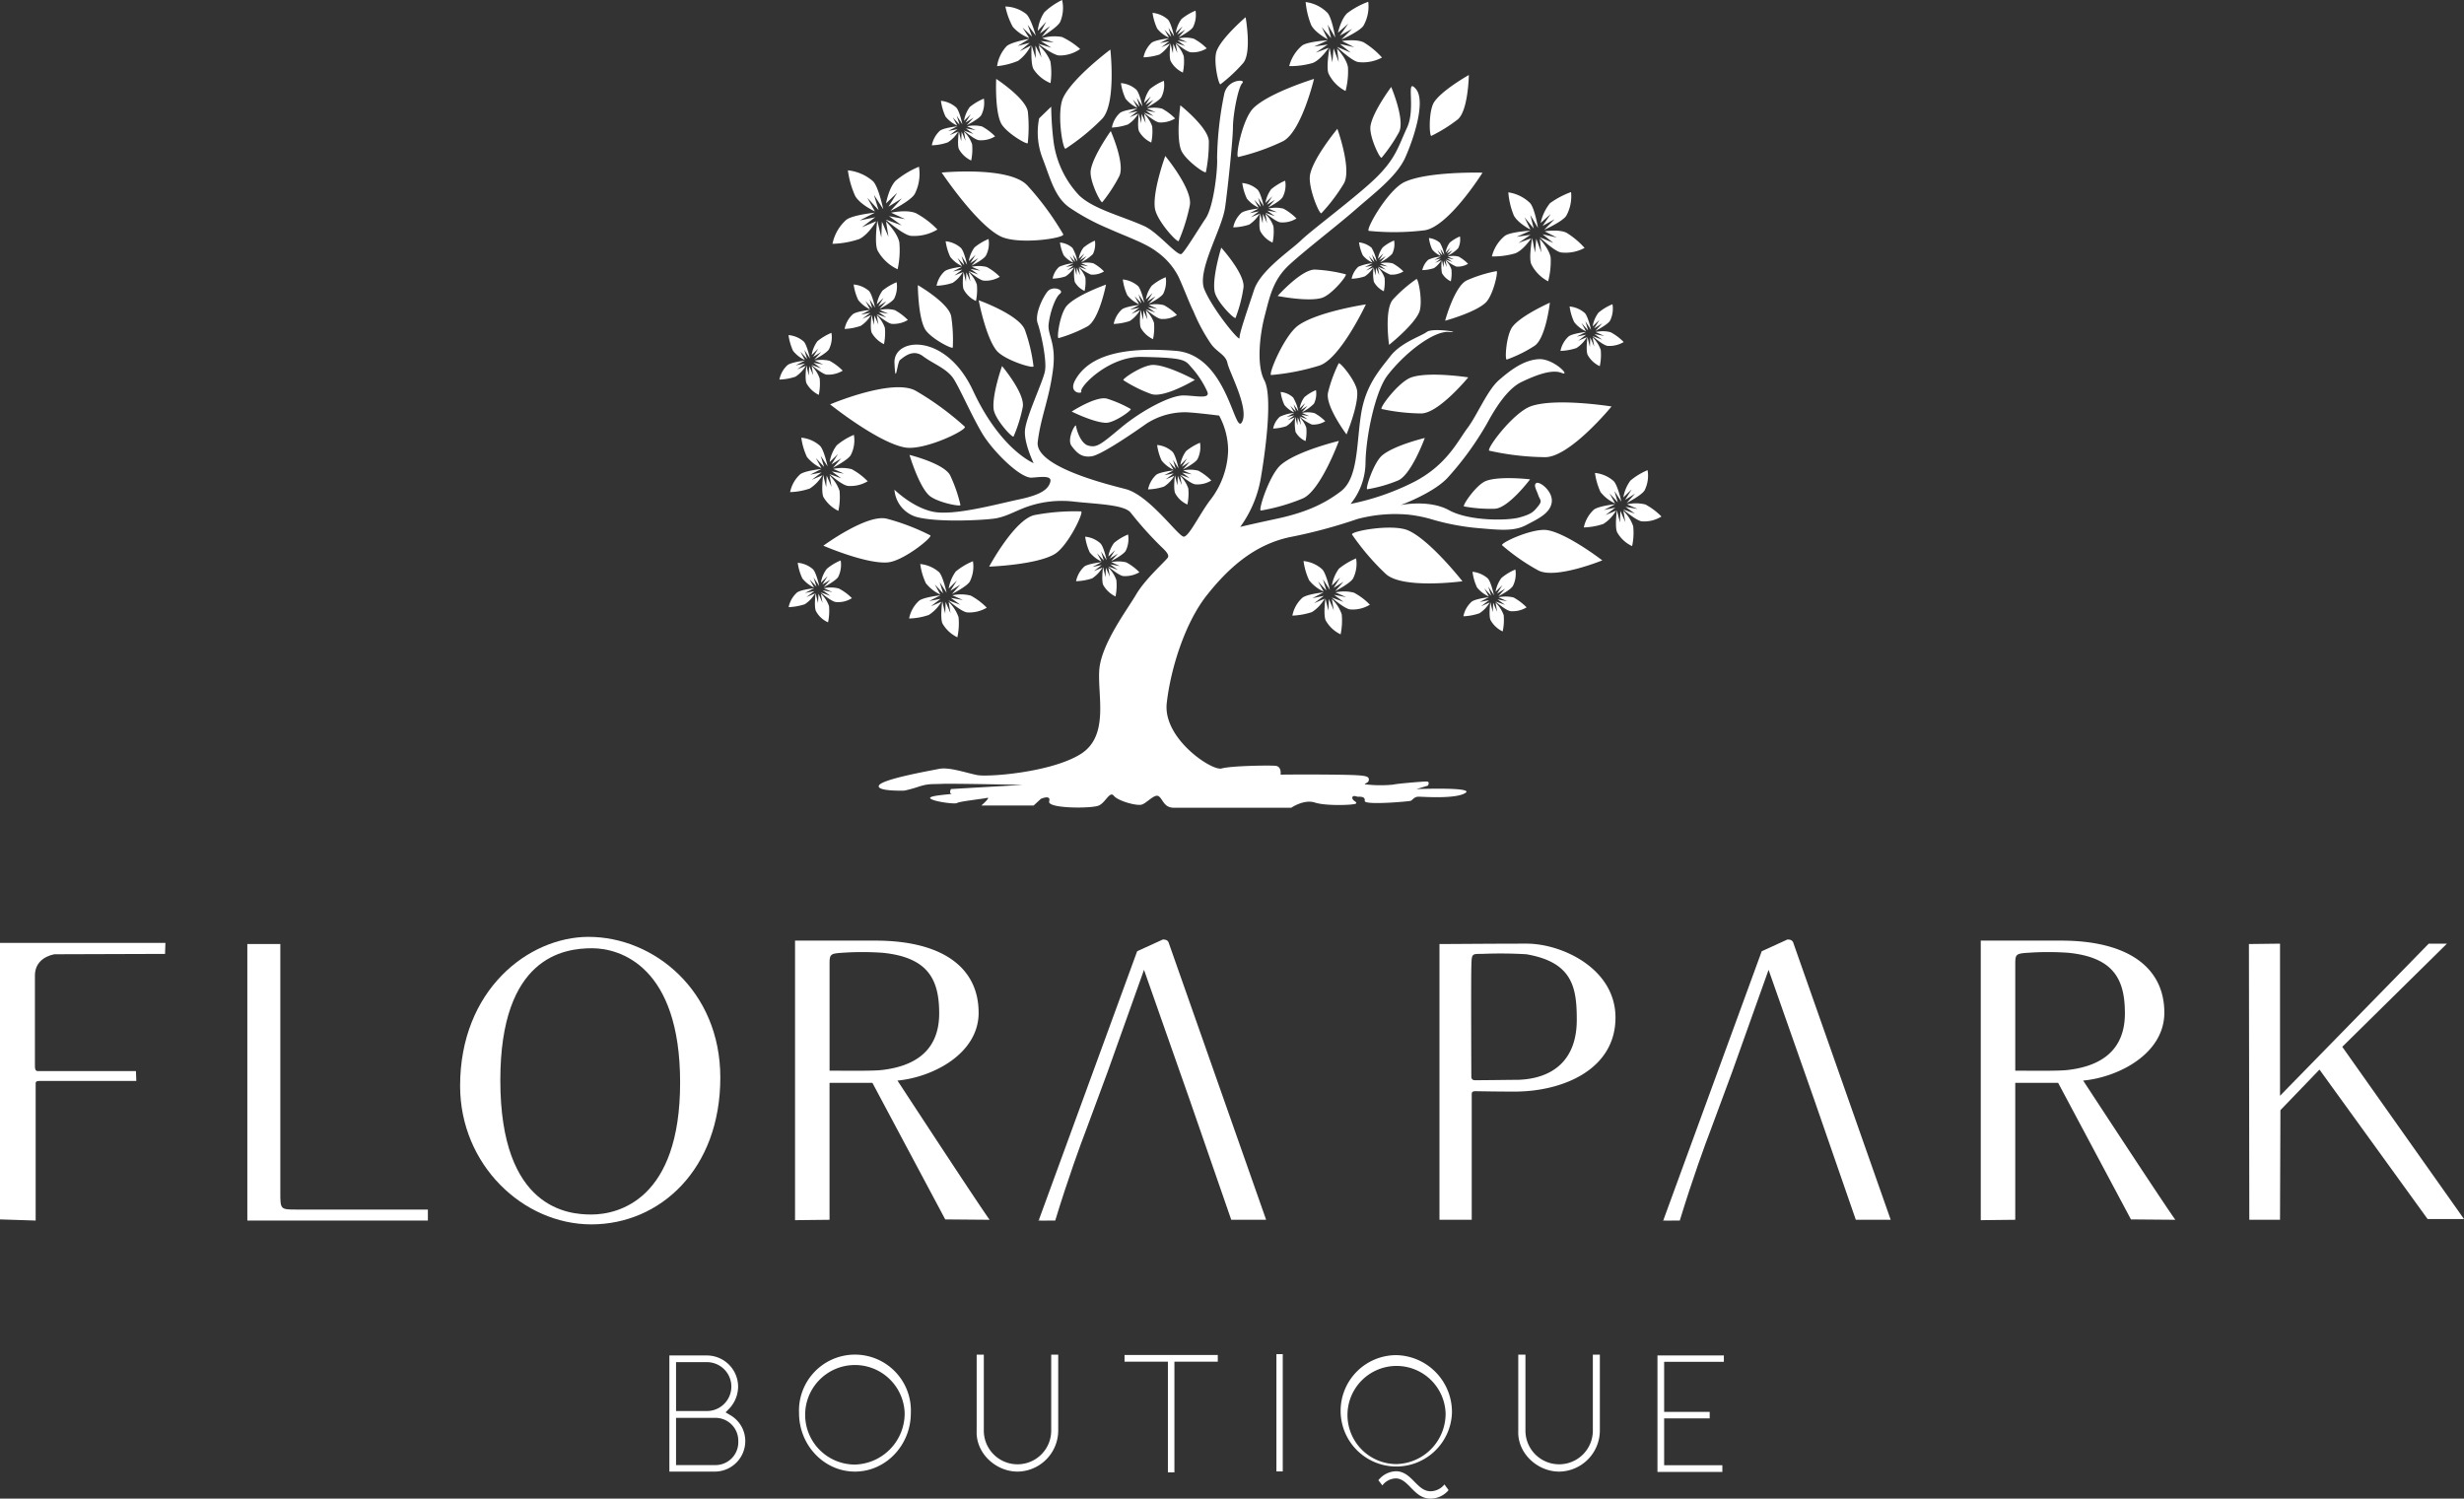 <svg xmlns="http://www.w3.org/2000/svg" xmlns:xlink="http://www.w3.org/1999/xlink" width="500" height="304.122" viewBox="0 0 500 304.122">
  <rect x="0" y="0" width="500" height="304.122" fill="#333333" stroke="none"/>
  <defs>
    <clipPath id="clip-path">
      <rect id="Rectangle_2" data-name="Rectangle 2" width="500" height="304.122" fill="#fff"/>
    </clipPath>
  </defs>
  <g id="Group_2" data-name="Group 2" transform="translate(-50 -13)">
    <g id="Group_1" data-name="Group 1" transform="translate(50 13)" clip-path="url(#clip-path)">
      <path id="Path_1" data-name="Path 1" d="M294.972,163.478c.7,0,1.677-.06,1.543.847-.147.929,8.883.12,9.3,0,.423-.155.7-.847,1.618-.847s7.561.509,9.51-.761c1.967-1.247-9.934-.781-9.934-.781l2.312-.7s.557-.841-.289-.841-5.933.428-6.774.635a25.649,25.649,0,0,1-5.682-.069c-.262-.188.775-.188.775-.958,0-.792-.775-.923-7.15-1-6.354-.067-10.763,0-10.763,0s.285-1.759-1.124-1.8c-1.4-.111-8.883,0-10.845.548s-11.953-6.08-11.125-13.294,3.788-16.373,8.113-21.839,9.591-10.281,16.888-11.82a103.377,103.377,0,0,0,13.627-3.654,29.658,29.658,0,0,1,10.425-.9,27.633,27.633,0,0,1,5.115,1.064,47.764,47.764,0,0,0,9.1,1.673c4.071.342,7.07.7,9.521-.555,2.441-1.281,4.969-2.392,5.32-4.635s-2.38-4.321-3.088-3.974c-.693.346,0,1.384.358,2.455.35,1.031.9,1.1,0,2.222-.924,1.133-1.268,1.606-3.78,2.31-2.528.7-10.285.76-14.348-1.48-4.063-2.221-9.785-1.03-9.785-1.03s6.78-2.463,9.643-5.669a62.782,62.782,0,0,0,7.9-10.927c1.974-3.654,4.352-7.128,7.007-8.394s6.093-2.663,8.12-1.826-1.684-3-4.691-2.791c-3,.188-5.667,2.181-8.052,4.262-2.385,2.1-4.415,7.144-6.369,9.715-1.962,2.614-4.206,7.507-10.851,10.935a50.565,50.565,0,0,1-12.872,4.463,13.46,13.46,0,0,0,3.028-8.191c.046-5.384,1.962-14.648,4.469-17.9,3.464-4.515,9.3-9.042,12.453-8.809,3.146.2-3.228-.923-4.482,0S303.861,71.3,301.7,74.1s-5.049,5.887-5.958,11.929c-.91,6-.567,12.789-4.05,15.459s-7.414,4.411-13.376,5.654c-5.931,1.281-7.062,1.587-7.062,1.587A23.659,23.659,0,0,0,275.5,98.4c1.071-6.381,2.252-16.375.654-19.4-1.617-3.014-.978-9.071.061-13.08,1.043-3.989,1.685-7.35,5.039-10.425s9.315-7.625,13.171-10.969c3.829-3.383,8.6-6.865,10.335-10.8,1.753-3.914,4.221-11.541,2.1-13.916-2.1-2.386.075,3.911-1.744,7.862-1.813,3.893-2.238,6.119-6.086,9.985-3.856,3.836-13.155,10.711-15.385,12.87s-8.263,6.082-9.6,10.147-3.006,8.824-2.938,9.728c.073.888-5.372-5.694-7.123-9.856-1.6-3.765,3.5-12.067,4.176-16.534.4-2.531,1.612-13.782,1.612-16.34,0-2.629,1.059-8.154,1.894-9.005.842-.813-2.873-.909-3.64,2.112a68.867,68.867,0,0,0-1.467,13.094c.141,2.31-.7,9.868-2.318,12.241-1.6,2.386-4.111,6.581-4.887,7.2-.776.637-4.7-4.294-7.495-5.591-4.394-2.021-10.357-3.43-13.3-6.277a19.671,19.671,0,0,1-5.222-11.214,64.725,64.725,0,0,1-.444-6.786l-2.448,2.375a14.529,14.529,0,0,0,.7,8.107c1.7,4.434,2.535,8.067,5.675,10.14a44.923,44.923,0,0,0,7.635,4.09c3.451,1.564,7.636,2.986,9.858,4.724a14.047,14.047,0,0,1,4.476,5.2c1.26,2.822,2.364,5.765,2.945,6.824a36.228,36.228,0,0,0,3.558,6.645c1.253,1.778,3.018,2.2,3.377,3.965.336,1.749,4.475,9.244,2.925,11.962-1.525,2.736-2.925-13.65-13.426-14.478-10.505-.857-17.651.851-20.432,6-1.415,2.629,1.509,2.8,1.266,2.245-.444-.88,5.5-7.155,12.267-7.016,8.564.155,8.8.637,9.973,2.007a19.172,19.172,0,0,1,3.281,4.945c.843,1.748-2.271.872-4.851.872-2.6,0-8.356,2.99-12.629,6.547-4.259,3.576-4.966,4.059-6.582,3.638-1.607-.395-2.449-3.289-2.522-3.984-.068-.721-1.954,2.669-.911,4.047,1.053,1.4,2.03,2.392,4.066,2.1s8.942-5.074,11.172-6.659a14.483,14.483,0,0,1,7.933-2.283c2.095.074,6.774.679,6.774.679a15.018,15.018,0,0,1,1.824,7.071,17.2,17.2,0,0,1-3.765,10.243c-2.1,2.849-4.132,7.106-5.2,7.258-1.038.141-6.934-8.355-11.814-9.654-3.147-.833-18.487-4.467-17.858-9.587.633-5.1,2.23-8.369,3.044-14.246.858-5.876-1.151-7.361-.814-9.774.3-2.392,1.354-5.35,2.3-6.048.934-.771-1.485-1.7-2.528-.455-1.044,1.262-2.675,4.759-2,6.5.633,1.814,1.893,7.468,1.461,9.686-.416,2.186-3.968,9.532-4.062,12.18-.123,2.589,1.771,6.48,1.771,6.48s-6.713-2.707-12.285-14.686c-5.566-11.958-16.174-10.828-15.958-5.671.222,5.132.533-.222,1.159-.616.627-.438,2.514-2.32,4.623-.74,2.088,1.583,4.939,2.52,6.3,4.723s3.571,7.331,5.755,11.009c2.225,3.668,7.784,9.15,10.082,8.918,2.331-.2,4.105-.395,3.68.952-.411,1.371-1.793,2.524-6.288,3.458-4.522.961-13.229,3.367-17.443,2.514-4.2-.849-7.87-4.478-7.87-4.478a6.247,6.247,0,0,0,4.521,5.547c4.306,1.143,13.424.641,15.742.317,2.218-.317,3.99-1.386,6.208-2.235a21.292,21.292,0,0,1,9.859-1.223c4.528.518,10.4.594,11.643,2.3a72.719,72.719,0,0,0,6.041,6.747c.949.909,1.893,1.789,1.415,2.391-.97,1.174-4.617,4.4-6.4,7.444s-7.029,9.971-7.461,15.214c-.411,5.235,2.124,13.539-3.868,17.2-6,3.688-18.68,4.637-20.891,4.215s-5.676-1.681-7.77-1.257-11.545,2.085-12.185,3.36c-.627,1.239,5.149,1.051,5.149,1.051a26.572,26.572,0,0,0,3.038-.845c2-.62,2.635-.428,4.725-.533,2.109-.087,16.275.213,16.275.213l-14.583.842s-.426.859.107.954-4.723.32-4.307.922c.417.633,5.034,1.261,5.451.959.419-.325,5.251-.839,6.092-1.043s-1.165,1.549-1.165,1.549h10.607l1.463-1.345s2.1-.954,1.69.514c-.43,1.48,8.715,1.48,10.076.832,1.362-.588,2.218-3.019,3.046-1.972s4.617,2.1,5.663,1.788,2.633-2.3,3.47-1.675,1.037,2.258,2.945,2.308c1.893.017,23.926,0,23.926,0s2.613-1.794,4.83-1.037c2.2.715,7.872.52,8.283.2s-.727-.549-.727-1.165c0-.648.977-.25.977-.25" transform="translate(-19.582 -1.8)" fill="#fff"/>
      <path id="Path_2" data-name="Path 2" d="M248.944,11.172s1.245,11.131-1.726,14.1a44.65,44.65,0,0,1-7.352,6c-.587.357-1.874-7.48-.487-10.363,1.935-4.052,9.564-9.744,9.564-9.744" transform="translate(-23.625 -1.105)" fill="#fff"/>
      <path id="Path_3" data-name="Path 3" d="M294.22,17.768s-2.6,10.9-6.4,12.7a44.424,44.424,0,0,1-8.965,3.151c-.679.139.8-7.691,3.074-9.93,3.174-3.124,12.293-5.921,12.293-5.921" transform="translate(-27.576 -1.758)" fill="#fff"/>
      <path id="Path_4" data-name="Path 4" d="M279.847,3.881s1.306,7.235-.52,9.331a31.415,31.415,0,0,1-4.57,4.268c-.384.253-1.543-4.87-.761-6.814,1.086-2.725,5.851-6.786,5.851-6.786" transform="translate(-27.086 -0.384)" fill="#fff"/>
      <path id="Path_5" data-name="Path 5" d="M265.782,23.72s5.776,4.579,5.782,7.344a30.562,30.562,0,0,1-.594,6.2c-.121.465-4.385-2.579-5.073-4.571-.986-2.764-.115-8.974-.115-8.974" transform="translate(-26.264 -2.347)" fill="#fff"/>
      <path id="Path_6" data-name="Path 6" d="M249.7,29.518s2.994,6.723,1.707,9.2a31.147,31.147,0,0,1-3.417,5.226c-.3.323-2.656-4.354-2.359-6.425.417-2.9,4.069-8,4.069-8" transform="translate(-24.303 -2.921)" fill="#fff"/>
      <path id="Path_7" data-name="Path 7" d="M224.344,17.768s6.174,4.023,6.443,6.778a30.83,30.83,0,0,1-.033,6.243c-.061.459-4.568-2.184-5.466-4.107-1.245-2.645-.943-8.914-.943-8.914" transform="translate(-22.196 -1.758)" fill="#fff"/>
      <path id="Path_8" data-name="Path 8" d="M212.074,38.841s13.828-1.354,17.434,2.675a58.26,58.26,0,0,1,7.231,9.847c.438.782-9.355,2.271-12.906.333-4.931-2.628-11.76-12.855-11.76-12.855" transform="translate(-20.985 -3.822)" fill="#fff"/>
      <path id="Path_9" data-name="Path 9" d="M300.569,29.011s3.011,8.323,1.288,11.153a35.982,35.982,0,0,1-4.524,5.975c-.389.388-2.822-5.4-2.29-7.885.713-3.448,5.526-9.243,5.526-9.243" transform="translate(-29.187 -2.871)" fill="#fff"/>
      <path id="Path_10" data-name="Path 10" d="M262.188,35.133s5.64,6.807,4.973,10.044a37.451,37.451,0,0,1-2.245,7.2c-.25.47-4.5-4.142-4.839-6.677-.472-3.5,2.111-10.564,2.111-10.564" transform="translate(-25.729 -3.476)" fill="#fff"/>
      <path id="Path_11" data-name="Path 11" d="M312.841,19.578s2.873,6.746,1.577,9.206a32.252,32.252,0,0,1-3.518,5.153c-.311.339-2.6-4.371-2.255-6.457.464-2.891,4.2-7.9,4.2-7.9" transform="translate(-30.537 -1.937)" fill="#fff"/>
      <path id="Path_12" data-name="Path 12" d="M329.922,16.891s-.115,7.353-2.312,9.063a31.264,31.264,0,0,1-5.289,3.289c-.432.168-.608-5.043.545-6.835,1.591-2.441,7.056-5.516,7.056-5.516" transform="translate(-31.861 -1.671)" fill="#fff"/>
      <path id="Path_13" data-name="Path 13" d="M331.332,38.888s-6.994,11.169-11.9,11.711a51.183,51.183,0,0,1-11.16.1c-.806-.094,3.776-8.216,7.163-9.88,4.718-2.249,15.892-1.931,15.892-1.931" transform="translate(-30.495 -3.846)" fill="#fff"/>
      <path id="Path_14" data-name="Path 14" d="M274.876,55.781s4.954,5.459,4.5,8.176a28.808,28.808,0,0,1-1.595,6.065c-.177.4-3.889-3.293-4.254-5.36-.517-2.9,1.348-8.881,1.348-8.881" transform="translate(-27.057 -5.52)" fill="#fff"/>
      <path id="Path_15" data-name="Path 15" d="M305.485,68.551s-5.252,11.172-9.493,12.436a46.128,46.128,0,0,1-9.713,1.9c-.715.033,2.648-8.062,5.494-10.067,3.935-2.8,13.712-4.266,13.712-4.266" transform="translate(-28.318 -6.783)" fill="#fff"/>
      <path id="Path_16" data-name="Path 16" d="M287.735,66.073s4.886-5.495,7.648-5.354a30.627,30.627,0,0,1,6.16.953c.439.134-2.843,4.2-4.864,4.794-2.806.833-8.944-.394-8.944-.394" transform="translate(-28.471 -6.008)" fill="#fff"/>
      <path id="Path_17" data-name="Path 17" d="M312.795,76.21s-1.043-7.291.851-9.287a28.5,28.5,0,0,1,4.7-4.075c.384-.25,1.389,4.872.539,6.8-1.191,2.667-6.093,6.558-6.093,6.558" transform="translate(-30.923 -6.218)" fill="#fff"/>
      <path id="Path_18" data-name="Path 18" d="M325.451,71.129s1.917-7.1,4.461-8.216a27.593,27.593,0,0,1,5.959-1.849c.432-.1-.674,5.014-2.237,6.432-2.149,1.991-8.182,3.633-8.182,3.633" transform="translate(-32.203 -6.042)" fill="#fff"/>
      <path id="Path_19" data-name="Path 19" d="M348.063,68.171s-.839,7.323-3.156,8.783a27.174,27.174,0,0,1-5.586,2.756c-.453.172-.129-5.048,1.192-6.708,1.82-2.3,7.55-4.831,7.55-4.831" transform="translate(-33.557 -6.746)" fill="#fff"/>
      <path id="Path_20" data-name="Path 20" d="M360.2,91.455s-8.482,10.35-13.509,10.289a54.366,54.366,0,0,1-11.289-1.312c-.788-.2,4.878-7.828,8.505-9.048,5.054-1.727,16.294.071,16.294.071" transform="translate(-33.18 -8.968)" fill="#fff"/>
      <path id="Path_21" data-name="Path 21" d="M328.73,84.926s-6.044,7.358-9.589,7.325a39.877,39.877,0,0,1-7.979-.9c-.573-.133,3.456-5.553,6.023-6.421,3.581-1.237,11.545,0,11.545,0" transform="translate(-30.784 -8.349)" fill="#fff"/>
      <path id="Path_22" data-name="Path 22" d="M299.776,99.3s-3.759,10.258-7.414,11.713a39.439,39.439,0,0,1-8.423,2.423c-.606.074,1.746-7.308,4.083-9.289,3.242-2.8,11.753-4.847,11.753-4.847" transform="translate(-28.086 -9.826)" fill="#fff"/>
      <path id="Path_23" data-name="Path 23" d="M319.586,98.635s-2.763,7.566-5.474,8.648a28.211,28.211,0,0,1-6.2,1.761c-.473.077,1.266-5.365,2.992-6.843,2.4-2.058,8.682-3.565,8.682-3.565" transform="translate(-30.46 -9.76)" fill="#fff"/>
      <path id="Path_24" data-name="Path 24" d="M343.109,107.93s-4.428,5.891-7.187,5.969a29.71,29.71,0,0,1-6.212-.471c-.451-.084,2.459-4.409,4.446-5.17,2.738-1.059,8.953-.327,8.953-.327" transform="translate(-32.62 -10.655)" fill="#fff"/>
      <path id="Path_25" data-name="Path 25" d="M186.951,90.691s12.8-5.441,17.449-2.712a59.112,59.112,0,0,1,9.872,7.233c.648.612-8.235,4.962-12.2,4.212-5.514-1.032-15.124-8.732-15.124-8.732" transform="translate(-18.499 -8.63)" fill="#fff"/>
      <path id="Path_26" data-name="Path 26" d="M206.705,64.223s6.375,3.673,6.779,6.409a31.218,31.218,0,0,1,.311,6.234c-.055.455-4.692-1.945-5.681-3.8-1.376-2.585-1.409-8.843-1.409-8.843" transform="translate(-20.453 -6.355)" fill="#fff"/>
      <path id="Path_27" data-name="Path 27" d="M204.82,102.457s7.151,1.749,8.3,4.241a29.66,29.66,0,0,1,2.043,5.918c.088.415-5.055-.56-6.51-2.086-2.048-2.09-3.828-8.073-3.828-8.073" transform="translate(-20.267 -10.138)" fill="#fff"/>
      <path id="Path_28" data-name="Path 28" d="M326.894,129.72s-12.236,1.671-15.6-1.528a49.452,49.452,0,0,1-6.8-7.95c-.425-.66,8.193-2.27,11.429-.822,4.475,2.015,10.969,10.3,10.969,10.3" transform="translate(-30.128 -11.759)" fill="#fff"/>
      <path id="Path_29" data-name="Path 29" d="M358.617,125.529s-9.663,3.935-13.073,1.994a41.388,41.388,0,0,1-7.252-5.055c-.471-.455,6.26-3.579,9.205-3.069,4.1.717,11.12,6.13,11.12,6.13" transform="translate(-33.472 -11.809)" fill="#fff"/>
      <path id="Path_30" data-name="Path 30" d="M222.763,126.38s5.223-9.728,9.306-10.48a43.891,43.891,0,0,1,9.339-.727c.682.041-2.687,7.14-5.423,8.706-3.836,2.179-13.222,2.5-13.222,2.5" transform="translate(-22.042 -11.393)" fill="#fff"/>
      <path id="Path_31" data-name="Path 31" d="M185.427,122.291s8.915-6.553,12.931-5.464a44.865,44.865,0,0,1,8.761,3.359c.606.31-5.505,5.267-8.673,5.495-4.385.348-13.019-3.39-13.019-3.39" transform="translate(-18.348 -11.548)" fill="#fff"/>
      <path id="Path_32" data-name="Path 32" d="M220.406,67.622s8.329,2.979,9.409,6.1a34.125,34.125,0,0,1,1.717,7.3c.06.558-5.964-1.264-7.533-3.235-2.2-2.791-3.593-10.164-3.593-10.164" transform="translate(-21.809 -6.691)" fill="#fff"/>
      <path id="Path_33" data-name="Path 33" d="M248.006,64.1s-1.39,7.228-3.829,8.516a29.757,29.757,0,0,1-5.782,2.342c-.452.1.268-5.065,1.7-6.608,1.994-2.159,7.906-4.249,7.906-4.249" transform="translate(-23.576 -6.342)" fill="#fff"/>
      <path id="Path_34" data-name="Path 34" d="M241.355,92.395s5.089-3.3,7.245-2.591a24.725,24.725,0,0,1,4.73,2.071c.3.205-3.179,2.719-4.905,2.8-2.431.033-7.07-2.277-7.07-2.277" transform="translate(-23.882 -8.876)" fill="#fff"/>
      <path id="Path_35" data-name="Path 35" d="M225.473,82.443s4.738,5.623,4.2,8.35a29.344,29.344,0,0,1-1.853,5.933c-.188.425-3.747-3.419-4.042-5.477-.392-2.924,1.7-8.807,1.7-8.807" transform="translate(-22.138 -8.158)" fill="#fff"/>
      <path id="Path_36" data-name="Path 36" d="M302.822,96.253s-4.415-5.876-3.736-8.56a29.356,29.356,0,0,1,2.143-5.855c.224-.392,3.565,3.608,3.761,5.683.251,2.95-2.168,8.732-2.168,8.732" transform="translate(-29.587 -8.095)" fill="#fff"/>
      <path id="Path_37" data-name="Path 37" d="M267.5,85.227s-6.324,3.8-8.917,2.845a27.827,27.827,0,0,1-5.58-2.78c-.378-.222,3.968-3.163,6.079-3.105,2.91.044,8.418,3.04,8.418,3.04" transform="translate(-25.032 -8.132)" fill="#fff"/>
      <path id="Path_38" data-name="Path 38" d="M294.041.463a7.622,7.622,0,0,1,4.419,2.174c.943,1.054,1.586,5.04,1.586,5.04l-1.539-2.637.7,2.753-1.914-2.256,1.233,2.485s-2.519-1.294-3.35-2.868a16.556,16.556,0,0,1-1.136-4.69" transform="translate(-29.095 -0.046)" fill="#fff"/>
      <path id="Path_39" data-name="Path 39" d="M307.464.4a7.971,7.971,0,0,1-.964,4.843c-.77,1.182-4.481,2.813-4.481,2.813l2.163-2.157L301.7,7.271l1.707-2.421-2.09,1.83s.606-2.791,1.9-3.981A16.516,16.516,0,0,1,307.464.4" transform="translate(-29.815 -0.039)" fill="#fff"/>
      <path id="Path_40" data-name="Path 40" d="M302.63,19.53A7.726,7.726,0,0,1,299.179,16c-.541-1.279.2-5.256.2-5.256l.572,2.973.243-2.832,1.043,2.772-.329-2.729s1.961,2.044,2.21,3.811a15.87,15.87,0,0,1-.491,4.79" transform="translate(-29.584 -1.063)" fill="#fff"/>
      <path id="Path_41" data-name="Path 41" d="M290.337,14.316a8.135,8.135,0,0,1,2.623-4.178c1.138-.82,5.188-1.052,5.188-1.052L295.4,10.349l2.764-.422-2.433,1.652,2.6-.968s-1.543,2.386-3.2,3.061a16.172,16.172,0,0,1-4.785.643" transform="translate(-28.729 -0.899)" fill="#fff"/>
      <path id="Path_42" data-name="Path 42" d="M310.231,12.574a8.184,8.184,0,0,1-4.848.918c-1.366-.26-4.3-3.083-4.3-3.083l2.81,1.17L301.7,9.82l2.891.656L302.1,9.22s2.8-.476,4.421.273a16.466,16.466,0,0,1,3.707,3.082" transform="translate(-29.792 -0.898)" fill="#fff"/>
      <path id="Path_43" data-name="Path 43" d="M339.686,43.323A7.956,7.956,0,0,1,344.1,45.5c.948,1.039,1.6,5.044,1.6,5.044l-1.552-2.629.7,2.75-1.887-2.291,1.207,2.5s-2.535-1.288-3.364-2.854a15.569,15.569,0,0,1-1.119-4.694" transform="translate(-33.612 -4.287)" fill="#fff"/>
      <path id="Path_44" data-name="Path 44" d="M353.13,43.255a8.1,8.1,0,0,1-.977,4.828c-.782,1.191-4.476,2.835-4.476,2.835l2.117-2.154-2.446,1.371,1.671-2.436-2.055,1.826a9.678,9.678,0,0,1,1.893-4.006,17.741,17.741,0,0,1,4.273-2.264" transform="translate(-34.332 -4.28)" fill="#fff"/>
      <path id="Path_45" data-name="Path 45" d="M348.254,62.393a7.876,7.876,0,0,1-3.438-3.518c-.523-1.3.2-5.284.2-5.284l.579,2.982.242-2.83,1.038,2.793-.323-2.743s1.953,2.042,2.216,3.811a16.247,16.247,0,0,1-.512,4.788" transform="translate(-34.101 -5.303)" fill="#fff"/>
      <path id="Path_46" data-name="Path 46" d="M335.982,57.177a7.843,7.843,0,0,1,2.623-4.168c1.131-.83,5.2-1.052,5.2-1.052l-2.8,1.243,2.808-.4-2.451,1.648,2.6-.944s-1.543,2.363-3.212,3.04a15.713,15.713,0,0,1-4.767.633" transform="translate(-33.245 -5.141)" fill="#fff"/>
      <path id="Path_47" data-name="Path 47" d="M355.856,55.449a8.061,8.061,0,0,1-4.809.915c-1.4-.278-4.309-3.091-4.309-3.091l2.784,1.161-2.19-1.755,2.884.66-2.453-1.253s2.776-.482,4.4.272a16.341,16.341,0,0,1,3.692,3.091" transform="translate(-34.31 -5.139)" fill="#fff"/>
      <path id="Path_48" data-name="Path 48" d="M190.946,38.359a9.222,9.222,0,0,1,5.115,2.228c1.124,1.152,2.063,5.66,2.063,5.66l-1.883-2.908.937,3.092-2.283-2.5,1.529,2.763s-2.925-1.331-3.975-3.09a18.35,18.35,0,0,1-1.5-5.25" transform="translate(-18.894 -3.795)" fill="#fff"/>
      <path id="Path_49" data-name="Path 49" d="M206.218,37.552a8.937,8.937,0,0,1-.855,5.526c-.8,1.4-4.927,3.453-4.927,3.453l2.312-2.557-2.717,1.691,1.78-2.832-2.271,2.16s.558-3.168,1.967-4.611a18.344,18.344,0,0,1,4.711-2.83" transform="translate(-19.744 -3.716)" fill="#fff"/>
      <path id="Path_50" data-name="Path 50" d="M201.667,59.562a8.926,8.926,0,0,1-4.069-3.815c-.687-1.444-.055-6.038-.055-6.038l.816,3.385.121-3.192,1.327,3.069-.49-3.107s2.3,2.263,2.7,4.239a17.972,17.972,0,0,1-.351,5.459" transform="translate(-19.521 -4.919)" fill="#fff"/>
      <path id="Path_51" data-name="Path 51" d="M187.484,54.217a8.866,8.866,0,0,1,2.763-4.839c1.246-1.025,5.834-1.48,5.834-1.48L193,49.475l3.155-.651-2.711,2.031,2.919-1.216s-1.65,2.788-3.47,3.62a18.32,18.32,0,0,1-5.4.958" transform="translate(-18.552 -4.74)" fill="#fff"/>
      <path id="Path_52" data-name="Path 52" d="M209.957,51.286a9.166,9.166,0,0,1-5.445,1.28c-1.6-.249-5.048-3.3-5.048-3.3l3.244,1.182-2.583-1.876,3.31.616-2.873-1.319s3.141-.694,5.021.095a17.881,17.881,0,0,1,4.374,3.317" transform="translate(-19.737 -4.709)" fill="#fff"/>
      <path id="Path_53" data-name="Path 53" d="M226.419,1.466a7.135,7.135,0,0,1,4.226,1.518c.965.834,1.948,4.392,1.948,4.392L230.934,5.17l.9,2.411L229.9,5.726l1.36,2.132A8.245,8.245,0,0,1,227.928,5.6a14.656,14.656,0,0,1-1.509-4.134" transform="translate(-22.404 -0.143)" fill="#fff"/>
      <path id="Path_54" data-name="Path 54" d="M238.651,0a7.275,7.275,0,0,1-.384,4.434c-.58,1.155-3.767,3.031-3.767,3.031l1.711-2.181-2.07,1.525,1.275-2.386-1.711,1.843a8.446,8.446,0,0,1,1.334-3.777A14.336,14.336,0,0,1,238.651,0" transform="translate(-23.125)" fill="#fff"/>
      <path id="Path_55" data-name="Path 55" d="M236.157,17.877a7.408,7.408,0,0,1-3.456-2.855c-.627-1.16-.371-4.822-.371-4.822l.824,2.658-.055-2.593,1.222,2.4-.575-2.457a8.314,8.314,0,0,1,2.385,3.263,14.281,14.281,0,0,1,.027,4.4" transform="translate(-22.984 -1.009)" fill="#fff"/>
      <path id="Path_56" data-name="Path 56" d="M224.55,14.293a7.481,7.481,0,0,1,1.947-4.066c.937-.838,4.589-1.482,4.589-1.482l-2.364,1.447,2.459-.652-2.035,1.732,2.252-1.151a8.538,8.538,0,0,1-2.581,3.09,15,15,0,0,1-4.266,1.082" transform="translate(-22.219 -0.865)" fill="#fff"/>
      <path id="Path_57" data-name="Path 57" d="M242.321,10.748a7.13,7.13,0,0,1-4.264,1.316c-1.3-.095-4.233-2.38-4.233-2.38l2.669.8-2.157-1.36,2.669.3-2.372-.872a8.363,8.363,0,0,1,4.029-.232,15.256,15.256,0,0,1,3.658,2.429" transform="translate(-23.137 -0.805)" fill="#fff"/>
      <path id="Path_58" data-name="Path 58" d="M180.453,98.576a6.6,6.6,0,0,1,3.794,1.644c.842.849,1.543,4.172,1.543,4.172l-1.4-2.135.7,2.258L183.4,102.7l1.134,2.053a8.081,8.081,0,0,1-2.939-2.275,13.611,13.611,0,0,1-1.138-3.9" transform="translate(-17.856 -9.754)" fill="#fff"/>
      <path id="Path_59" data-name="Path 59" d="M191.76,97.939a6.547,6.547,0,0,1-.62,4.088c-.594,1.038-3.639,2.591-3.639,2.591l1.7-1.915-1.994,1.237,1.327-2.1-1.691,1.622a7.645,7.645,0,0,1,1.449-3.413,13.5,13.5,0,0,1,3.471-2.113" transform="translate(-18.488 -9.691)" fill="#fff"/>
      <path id="Path_60" data-name="Path 60" d="M188.446,114.257a7.044,7.044,0,0,1-3.037-2.819c-.493-1.092-.049-4.474-.049-4.474l.615,2.5.1-2.373.977,2.287-.378-2.287a7.86,7.86,0,0,1,2.008,3.086,13.221,13.221,0,0,1-.237,4.084" transform="translate(-18.323 -10.584)" fill="#fff"/>
      <path id="Path_61" data-name="Path 61" d="M177.94,110.315a6.722,6.722,0,0,1,2.015-3.593c.922-.751,4.327-1.1,4.327-1.1L182,106.78l2.325-.459-1.981,1.5,2.157-.928a8.029,8.029,0,0,1-2.575,2.7,13.439,13.439,0,0,1-3.989.721" transform="translate(-17.607 -10.451)" fill="#fff"/>
      <path id="Path_62" data-name="Path 62" d="M194.558,108.09a6.789,6.789,0,0,1-4.017.948c-1.193-.137-3.755-2.407-3.755-2.407l2.407.859-1.92-1.394,2.459.451-2.143-.954a7.952,7.952,0,0,1,3.721.044,13.734,13.734,0,0,1,3.247,2.453" transform="translate(-18.482 -10.427)" fill="#fff"/>
      <path id="Path_63" data-name="Path 63" d="M359.2,106.517a6.66,6.66,0,0,1,3.8,1.664c.828.847,1.555,4.162,1.555,4.162l-1.408-2.143.681,2.285-1.684-1.841,1.136,2.051a7.956,7.956,0,0,1-2.951-2.292,13.556,13.556,0,0,1-1.133-3.886" transform="translate(-35.542 -10.539)" fill="#fff"/>
      <path id="Path_64" data-name="Path 64" d="M370.506,105.894a6.621,6.621,0,0,1-.606,4.094c-.6,1.016-3.646,2.568-3.646,2.568l1.707-1.895-2.009,1.258,1.321-2.12-1.679,1.621A7.87,7.87,0,0,1,367.03,108a13.6,13.6,0,0,1,3.475-2.107" transform="translate(-36.176 -10.478)" fill="#fff"/>
      <path id="Path_65" data-name="Path 65" d="M367.2,122.193a6.647,6.647,0,0,1-3.037-2.809c-.506-1.071-.049-4.45-.049-4.45l.626,2.48.082-2.356,1,2.279-.392-2.3a7.8,7.8,0,0,1,1.99,3.129,12.659,12.659,0,0,1-.218,4.029" transform="translate(-36.01 -11.373)" fill="#fff"/>
      <path id="Path_66" data-name="Path 66" d="M356.685,118.278a6.819,6.819,0,0,1,2.023-3.6c.924-.757,4.325-1.116,4.325-1.116l-2.276,1.176,2.325-.493-1.988,1.52,2.128-.9a7.768,7.768,0,0,1-2.56,2.694,13.868,13.868,0,0,1-3.977.715" transform="translate(-35.294 -11.237)" fill="#fff"/>
      <path id="Path_67" data-name="Path 67" d="M373.313,116.035a6.6,6.6,0,0,1-4.017.977c-1.172-.195-3.747-2.415-3.747-2.415l2.386.855-1.915-1.381,2.454.433-2.136-.939a7.874,7.874,0,0,1,3.74.033,13.529,13.529,0,0,1,3.235,2.436" transform="translate(-36.171 -11.215)" fill="#fff"/>
      <path id="Path_68" data-name="Path 68" d="M293.562,126.362a6.594,6.594,0,0,1,3.78,1.664c.843.833,1.558,4.181,1.558,4.181l-1.4-2.153.695,2.281-1.686-1.822,1.127,2.021a7.614,7.614,0,0,1-2.932-2.271,13.312,13.312,0,0,1-1.139-3.9" transform="translate(-29.048 -12.503)" fill="#fff"/>
      <path id="Path_69" data-name="Path 69" d="M304.861,125.759a6.6,6.6,0,0,1-.613,4.077c-.6,1.027-3.639,2.566-3.639,2.566l1.7-1.895-2.009,1.252,1.33-2.1-1.68,1.61a7.988,7.988,0,0,1,1.436-3.43,14.733,14.733,0,0,1,3.476-2.075" transform="translate(-29.68 -12.444)" fill="#fff"/>
      <path id="Path_70" data-name="Path 70" d="M301.555,142.067a6.793,6.793,0,0,1-3.025-2.83c-.514-1.094-.061-4.457-.061-4.457l.613,2.486.088-2.367,1,2.285-.384-2.291a7.9,7.9,0,0,1,2,3.124,13.754,13.754,0,0,1-.231,4.05" transform="translate(-29.515 -13.336)" fill="#fff"/>
      <path id="Path_71" data-name="Path 71" d="M291.049,138.131a6.589,6.589,0,0,1,2.015-3.606c.923-.765,4.32-1.111,4.32-1.111l-2.26,1.17,2.306-.459-1.974,1.489,2.13-.913a7.829,7.829,0,0,1-2.563,2.713,14.389,14.389,0,0,1-3.975.717" transform="translate(-28.799 -13.201)" fill="#fff"/>
      <path id="Path_72" data-name="Path 72" d="M307.651,135.895a6.639,6.639,0,0,1-4.021.954c-1.168-.162-3.742-2.419-3.742-2.419l2.407.88-1.914-1.419,2.445.465-2.135-.964a7.971,7.971,0,0,1,3.732.067,12.776,12.776,0,0,1,3.228,2.436" transform="translate(-29.674 -13.179)" fill="#fff"/>
      <path id="Path_73" data-name="Path 73" d="M207.242,127.03a6.9,6.9,0,0,1,3.81,1.637c.822.841,1.543,4.193,1.543,4.193l-1.39-2.135.681,2.263-1.691-1.813,1.132,2.052a8.022,8.022,0,0,1-2.937-2.293,13.3,13.3,0,0,1-1.147-3.9" transform="translate(-20.507 -12.569)" fill="#fff"/>
      <path id="Path_74" data-name="Path 74" d="M218.573,126.406a6.779,6.779,0,0,1-.633,4.111c-.58,1.015-3.646,2.541-3.646,2.541l1.711-1.9-2.015,1.252,1.334-2.09-1.671,1.618a8.2,8.2,0,0,1,1.43-3.449,13.576,13.576,0,0,1,3.491-2.088" transform="translate(-21.141 -12.508)" fill="#fff"/>
      <path id="Path_75" data-name="Path 75" d="M215.246,142.726a6.871,6.871,0,0,1-3.019-2.8c-.511-1.1-.046-4.486-.046-4.486l.6,2.491.088-2.375.989,2.281-.384-2.293a7.776,7.776,0,0,1,2.015,3.115,13.448,13.448,0,0,1-.243,4.072" transform="translate(-20.976 -13.401)" fill="#fff"/>
      <path id="Path_76" data-name="Path 76" d="M204.738,138.78a6.564,6.564,0,0,1,2.021-3.6c.937-.742,4.319-1.1,4.319-1.1l-2.271,1.163,2.326-.455-1.975,1.516,2.136-.924a7.817,7.817,0,0,1-2.569,2.686,13.218,13.218,0,0,1-3.987.715" transform="translate(-20.259 -13.267)" fill="#fff"/>
      <path id="Path_77" data-name="Path 77" d="M221.369,136.564a6.922,6.922,0,0,1-4.017.956c-1.2-.174-3.767-2.432-3.767-2.432l2.413.883-1.92-1.394,2.44.429-2.124-.949a8.1,8.1,0,0,1,3.727.056,13.654,13.654,0,0,1,3.248,2.451" transform="translate(-21.134 -13.245)" fill="#fff"/>
      <path id="Path_78" data-name="Path 78" d="M259.56,2.894a5.563,5.563,0,0,1,3.107,1.344c.682.71,1.261,3.406,1.261,3.406l-1.145-1.737.572,1.844-1.381-1.467.924,1.639a6.22,6.22,0,0,1-2.4-1.845,11.22,11.22,0,0,1-.937-3.184" transform="translate(-25.683 -0.286)" fill="#fff"/>
      <path id="Path_79" data-name="Path 79" d="M268.8,2.4a5.574,5.574,0,0,1-.5,3.329c-.5.837-2.973,2.1-2.973,2.1l1.384-1.571L265.065,7.3l1.092-1.721L264.788,6.9a6.384,6.384,0,0,1,1.172-2.809A11.31,11.31,0,0,1,268.8,2.4" transform="translate(-26.201 -0.237)" fill="#fff"/>
      <path id="Path_80" data-name="Path 80" d="M266.1,15.688a5.349,5.349,0,0,1-2.472-2.307c-.407-.866-.049-3.614-.049-3.614l.493,2.011.088-1.931.806,1.863-.323-1.88a6.434,6.434,0,0,1,1.637,2.552,10.59,10.59,0,0,1-.182,3.306" transform="translate(-26.066 -0.966)" fill="#fff"/>
      <path id="Path_81" data-name="Path 81" d="M257.526,12.482a5.543,5.543,0,0,1,1.637-2.948c.761-.6,3.532-.893,3.532-.893l-1.853.956,1.893-.36-1.6,1.225,1.744-.761a6.817,6.817,0,0,1-2.1,2.214,11.536,11.536,0,0,1-3.246.569" transform="translate(-25.482 -0.855)" fill="#fff"/>
      <path id="Path_82" data-name="Path 82" d="M271.071,10.653a5.461,5.461,0,0,1-3.275.79c-.964-.139-3.052-1.944-3.052-1.944l1.947.688-1.557-1.152,1.995.356L265.4,8.644a6.229,6.229,0,0,1,3.019.04,10.9,10.9,0,0,1,2.648,1.969" transform="translate(-26.196 -0.837)" fill="#fff"/>
      <path id="Path_83" data-name="Path 83" d="M252.44,18.719a5.279,5.279,0,0,1,3.113,1.316c.673.671,1.261,3.4,1.261,3.4l-1.16-1.748.572,1.849-1.373-1.489.923,1.681a6.537,6.537,0,0,1-2.4-1.86,11.228,11.228,0,0,1-.931-3.146" transform="translate(-24.979 -1.851)" fill="#fff"/>
      <path id="Path_84" data-name="Path 84" d="M261.664,18.192a5.383,5.383,0,0,1-.5,3.317c-.478.824-2.979,2.1-2.979,2.1l1.4-1.56-1.625,1.032,1.079-1.734-1.37,1.325a6.448,6.448,0,0,1,1.166-2.8,11.654,11.654,0,0,1,2.83-1.675" transform="translate(-25.496 -1.8)" fill="#fff"/>
      <path id="Path_85" data-name="Path 85" d="M258.976,31.449a5.382,5.382,0,0,1-2.473-2.271c-.411-.885-.033-3.62-.033-3.62l.484,2,.069-1.926.807,1.877-.3-1.888a6.658,6.658,0,0,1,1.637,2.549,10.751,10.751,0,0,1-.189,3.283" transform="translate(-25.362 -2.529)" fill="#fff"/>
      <path id="Path_86" data-name="Path 86" d="M250.406,28.3a5.345,5.345,0,0,1,1.643-2.97c.755-.592,3.524-.894,3.524-.894l-1.865.943,1.914-.387L254,26.234l1.753-.76a6.367,6.367,0,0,1-2.09,2.2,11.659,11.659,0,0,1-3.254.628" transform="translate(-24.778 -2.418)" fill="#fff"/>
      <path id="Path_87" data-name="Path 87" d="M263.938,26.443a5.617,5.617,0,0,1-3.255.8c-.978-.167-3.067-1.991-3.067-1.991l1.962.7-1.564-1.113,2,.342-1.746-.771a6.732,6.732,0,0,1,3.04.04,11.021,11.021,0,0,1,2.629,1.988" transform="translate(-25.491 -2.399)" fill="#fff"/>
      <path id="Path_88" data-name="Path 88" d="M211.9,22.7a5.582,5.582,0,0,1,3.1,1.352c.675.664,1.253,3.417,1.253,3.417l-1.139-1.74.573,1.828-1.388-1.487.924,1.678a6.565,6.565,0,0,1-2.4-1.864A11.424,11.424,0,0,1,211.9,22.7" transform="translate(-20.967 -2.246)" fill="#fff"/>
      <path id="Path_89" data-name="Path 89" d="M221.132,22.212a5.575,5.575,0,0,1-.52,3.342c-.487.814-2.973,2.059-2.973,2.059l1.409-1.543-1.65,1.025,1.083-1.707-1.375,1.323a6.442,6.442,0,0,1,1.174-2.807,11.639,11.639,0,0,1,2.851-1.692" transform="translate(-21.483 -2.198)" fill="#fff"/>
      <path id="Path_90" data-name="Path 90" d="M218.425,35.5a5.488,5.488,0,0,1-2.482-2.308c-.4-.858-.019-3.623-.019-3.623l.478,2.019.088-1.926.788,1.854-.316-1.885a6.515,6.515,0,0,1,1.652,2.563,11.005,11.005,0,0,1-.188,3.3" transform="translate(-21.35 -2.925)" fill="#fff"/>
      <path id="Path_91" data-name="Path 91" d="M209.853,32.306a5.468,5.468,0,0,1,1.639-2.96c.774-.6,3.524-.893,3.524-.893l-1.846.943,1.893-.369-1.61,1.227,1.746-.739a6.441,6.441,0,0,1-2.1,2.187,10.5,10.5,0,0,1-3.241.6" transform="translate(-20.765 -2.815)" fill="#fff"/>
      <path id="Path_92" data-name="Path 92" d="M223.405,30.469a5.432,5.432,0,0,1-3.283.778c-.977-.134-3.052-1.966-3.052-1.966l1.953.706-1.555-1.138,2,.356-1.74-.771a6.64,6.64,0,0,1,3.027.027,11.341,11.341,0,0,1,2.654,2.008" transform="translate(-21.479 -2.796)" fill="#fff"/>
      <path id="Path_93" data-name="Path 93" d="M279.77,41.221a5.367,5.367,0,0,1,3.094,1.334c.673.684,1.26,3.4,1.26,3.4l-1.141-1.739.56,1.852-1.366-1.48.922,1.636a6.493,6.493,0,0,1-2.391-1.835,10.756,10.756,0,0,1-.937-3.171" transform="translate(-27.683 -4.078)" fill="#fff"/>
      <path id="Path_94" data-name="Path 94" d="M288.986,40.693a5.205,5.205,0,0,1-.505,3.329c-.471.86-2.966,2.113-2.966,2.113l1.4-1.553L285.28,45.6l1.086-1.715L284.99,45.2a6.347,6.347,0,0,1,1.172-2.784,11.4,11.4,0,0,1,2.824-1.721" transform="translate(-28.2 -4.027)" fill="#fff"/>
      <path id="Path_95" data-name="Path 95" d="M286.29,53.983a5.339,5.339,0,0,1-2.459-2.281c-.423-.872-.046-3.656-.046-3.656l.5,2.042.075-1.926.81,1.87-.325-1.87a6.4,6.4,0,0,1,1.631,2.522,10.456,10.456,0,0,1-.182,3.3" transform="translate(-28.065 -4.754)" fill="#fff"/>
      <path id="Path_96" data-name="Path 96" d="M277.736,50.781a5.39,5.39,0,0,1,1.637-2.92c.749-.616,3.524-.906,3.524-.906l-1.853.961,1.893-.375-1.609,1.191,1.752-.719a6.817,6.817,0,0,1-2.1,2.207,11.078,11.078,0,0,1-3.247.562" transform="translate(-27.482 -4.646)" fill="#fff"/>
      <path id="Path_97" data-name="Path 97" d="M291.279,48.963a5.332,5.332,0,0,1-3.281.787c-.958-.129-3.061-1.963-3.061-1.963l1.975.72-1.577-1.147,2,.344-1.732-.749a6.376,6.376,0,0,1,3.026.016,11.114,11.114,0,0,1,2.647,1.992" transform="translate(-28.194 -4.627)" fill="#fff"/>
      <path id="Path_98" data-name="Path 98" d="M306.059,54.586a4.8,4.8,0,0,1,2.535,1.078,8.747,8.747,0,0,1,1.044,2.818l-.957-1.459.491,1.553-1.144-1.231.76,1.352a5.251,5.251,0,0,1-1.961-1.489,8.959,8.959,0,0,1-.769-2.623" transform="translate(-30.284 -5.401)" fill="#fff"/>
      <path id="Path_99" data-name="Path 99" d="M313.605,54.174a4.36,4.36,0,0,1-.4,2.707,8.549,8.549,0,0,1-2.448,1.725l1.147-1.27-1.335.842.864-1.388-1.107,1.073a5.3,5.3,0,0,1,.965-2.294,8.557,8.557,0,0,1,2.312-1.4" transform="translate(-30.707 -5.361)" fill="#fff"/>
      <path id="Path_100" data-name="Path 100" d="M311.4,65.067a4.633,4.633,0,0,1-2.008-1.906,8.292,8.292,0,0,1-.048-2.944l.392,1.651.071-1.589.675,1.525-.264-1.541a5.154,5.154,0,0,1,1.342,2.086,9.008,9.008,0,0,1-.159,2.718" transform="translate(-30.598 -5.959)" fill="#fff"/>
      <path id="Path_101" data-name="Path 101" d="M304.391,62.426a4.629,4.629,0,0,1,1.35-2.419,9.089,9.089,0,0,1,2.882-.721l-1.524.773,1.563-.277-1.327,1,1.427-.644a5.268,5.268,0,0,1-1.71,1.818,9.083,9.083,0,0,1-2.662.474" transform="translate(-30.119 -5.866)" fill="#fff"/>
      <path id="Path_102" data-name="Path 102" d="M315.488,60.935a4.487,4.487,0,0,1-2.682.643,8.838,8.838,0,0,1-2.518-1.606l1.616.589-1.28-.933,1.639.3-1.424-.644a5.214,5.214,0,0,1,2.481.019,9.989,9.989,0,0,1,2.17,1.629" transform="translate(-30.703 -5.851)" fill="#fff"/>
      <path id="Path_103" data-name="Path 103" d="M212.966,54.335a5.464,5.464,0,0,1,3.092,1.352c.68.673,1.26,3.419,1.26,3.419l-1.125-1.765.546,1.843-1.374-1.475.937,1.679a6.413,6.413,0,0,1-2.4-1.884,10.84,10.84,0,0,1-.935-3.168" transform="translate(-21.073 -5.376)" fill="#fff"/>
      <path id="Path_104" data-name="Path 104" d="M222.187,53.839a5.372,5.372,0,0,1-.514,3.328c-.478.856-2.964,2.078-2.964,2.078l1.4-1.539-1.64,1.032,1.079-1.7-1.375,1.291a6.545,6.545,0,0,1,1.171-2.8,11.208,11.208,0,0,1,2.846-1.7" transform="translate(-21.588 -5.327)" fill="#fff"/>
      <path id="Path_105" data-name="Path 105" d="M219.5,67.138a5.47,5.47,0,0,1-2.472-2.3c-.417-.87-.049-3.633-.049-3.633l.493,2.025.074-1.93.809,1.851-.323-1.868a6.34,6.34,0,0,1,1.65,2.53,11.188,11.188,0,0,1-.183,3.329" transform="translate(-21.455 -6.056)" fill="#fff"/>
      <path id="Path_106" data-name="Path 106" d="M210.923,63.93a5.345,5.345,0,0,1,1.637-2.937c.761-.616,3.539-.914,3.539-.914l-1.875.964,1.908-.387-1.6,1.214,1.726-.715a6.568,6.568,0,0,1-2.078,2.191,11.23,11.23,0,0,1-3.254.585" transform="translate(-20.871 -5.945)" fill="#fff"/>
      <path id="Path_107" data-name="Path 107" d="M224.467,62.1a5.561,5.561,0,0,1-3.274.778c-.956-.122-3.059-1.962-3.059-1.962l1.954.718L218.523,60.5l1.99.352-1.719-.788a6.574,6.574,0,0,1,3.031.049,10.678,10.678,0,0,1,2.642,1.991" transform="translate(-21.584 -5.927)" fill="#fff"/>
      <path id="Path_108" data-name="Path 108" d="M353.478,69.028a5.453,5.453,0,0,1,3.1,1.335c.667.7,1.253,3.407,1.253,3.407l-1.144-1.742.558,1.863-1.354-1.518.922,1.689a6.226,6.226,0,0,1-2.4-1.87,10.882,10.882,0,0,1-.928-3.165" transform="translate(-34.977 -6.83)" fill="#fff"/>
      <path id="Path_109" data-name="Path 109" d="M362.7,68.523a5.456,5.456,0,0,1-.5,3.344c-.5.828-2.984,2.075-2.984,2.075l1.406-1.541-1.643,1.021,1.072-1.726-1.375,1.324a6.348,6.348,0,0,1,1.191-2.8,10.81,10.81,0,0,1,2.832-1.7" transform="translate(-35.491 -6.78)" fill="#fff"/>
      <path id="Path_110" data-name="Path 110" d="M359.992,81.818a5.328,5.328,0,0,1-2.468-2.3c-.4-.874-.04-3.623-.04-3.623l.5,2.021.076-1.926.793,1.847-.314-1.868a6.335,6.335,0,0,1,1.644,2.551,10.912,10.912,0,0,1-.195,3.3" transform="translate(-35.358 -7.509)" fill="#fff"/>
      <path id="Path_111" data-name="Path 111" d="M351.426,78.611a5.443,5.443,0,0,1,1.64-2.925c.746-.622,3.543-.923,3.543-.923l-1.872.938,1.9-.376-1.624,1.243,1.759-.746a6.505,6.505,0,0,1-2.1,2.206,11.412,11.412,0,0,1-3.244.582" transform="translate(-34.774 -7.398)" fill="#fff"/>
      <path id="Path_112" data-name="Path 112" d="M364.974,76.788a5.659,5.659,0,0,1-3.277.784c-.97-.133-3.058-2-3.058-2l1.979.751-1.589-1.143,2,.366-1.735-.781a6.119,6.119,0,0,1,3.034.039,10.863,10.863,0,0,1,2.644,1.986" transform="translate(-35.487 -7.379)" fill="#fff"/>
      <path id="Path_113" data-name="Path 113" d="M321.81,53.611a4.059,4.059,0,0,1,2.231.973,7.973,7.973,0,0,1,.9,2.463l-.815-1.248.417,1.345-1.016-1.081.681,1.185a4.6,4.6,0,0,1-1.74-1.327,7.766,7.766,0,0,1-.66-2.31" transform="translate(-31.843 -5.305)" fill="#fff"/>
      <path id="Path_114" data-name="Path 114" d="M328.468,53.25a3.887,3.887,0,0,1-.368,2.407,7.555,7.555,0,0,1-2.151,1.526l1-1.119-1.171.7.767-1.235-.988,1a4.625,4.625,0,0,1,.855-2.032,8.121,8.121,0,0,1,2.053-1.247" transform="translate(-32.214 -5.269)" fill="#fff"/>
      <path id="Path_115" data-name="Path 115" d="M326.518,62.885a4.044,4.044,0,0,1-1.8-1.68,8.125,8.125,0,0,1-.015-2.643l.343,1.492.068-1.4.58,1.318-.227-1.335a4.464,4.464,0,0,1,1.178,1.835,7.936,7.936,0,0,1-.123,2.409" transform="translate(-32.118 -5.795)" fill="#fff"/>
      <path id="Path_116" data-name="Path 116" d="M320.307,60.536a4.07,4.07,0,0,1,1.206-2.1,7.445,7.445,0,0,1,2.549-.65l-1.335.683,1.354-.285-1.165.888,1.253-.539a4.728,4.728,0,0,1-1.49,1.593,7.878,7.878,0,0,1-2.372.407" transform="translate(-31.694 -5.718)" fill="#fff"/>
      <path id="Path_117" data-name="Path 117" d="M330.109,59.241a4.093,4.093,0,0,1-2.371.561,7.414,7.414,0,0,1-2.2-1.435l1.415.509-1.133-.8,1.444.256-1.248-.562a4.489,4.489,0,0,1,2.2.013,8.123,8.123,0,0,1,1.9,1.457" transform="translate(-32.212 -5.702)" fill="#fff"/>
      <path id="Path_118" data-name="Path 118" d="M177.572,75.474a5.379,5.379,0,0,1,3.116,1.321c.666.725,1.239,3.431,1.239,3.431l-1.133-1.753.56,1.849-1.369-1.492.916,1.7a6.449,6.449,0,0,1-2.4-1.862,11.568,11.568,0,0,1-.924-3.191" transform="translate(-17.571 -7.468)" fill="#fff"/>
      <path id="Path_119" data-name="Path 119" d="M186.8,74.968A5.343,5.343,0,0,1,186.3,78.3c-.487.824-2.973,2.084-2.973,2.084l1.4-1.541-1.644,1.01,1.071-1.708-1.361,1.321a6.447,6.447,0,0,1,1.166-2.8,11.174,11.174,0,0,1,2.845-1.7" transform="translate(-18.087 -7.418)" fill="#fff"/>
      <path id="Path_120" data-name="Path 120" d="M184.1,88.281a5.681,5.681,0,0,1-2.474-2.321c-.411-.86-.033-3.633-.033-3.633l.487,2.046.079-1.945.8,1.853-.3-1.88a6.417,6.417,0,0,1,1.625,2.561,11.144,11.144,0,0,1-.182,3.319" transform="translate(-17.953 -8.146)" fill="#fff"/>
      <path id="Path_121" data-name="Path 121" d="M175.532,85.06a5.344,5.344,0,0,1,1.637-2.925c.767-.616,3.53-.918,3.53-.918l-1.86.95,1.893-.36-1.6,1.2,1.759-.738a6.766,6.766,0,0,1-2.1,2.21,11.061,11.061,0,0,1-3.26.582" transform="translate(-17.369 -8.036)" fill="#fff"/>
      <path id="Path_122" data-name="Path 122" d="M189.091,83.241a5.727,5.727,0,0,1-3.283.8c-.965-.15-3.059-1.983-3.059-1.983l1.953.715-1.558-1.134,2,.342L183.4,81.2a6.778,6.778,0,0,1,3.033.041,11.441,11.441,0,0,1,2.656,2" transform="translate(-18.083 -8.018)" fill="#fff"/>
      <path id="Path_123" data-name="Path 123" d="M244.385,120.875a5.353,5.353,0,0,1,3.094,1.351c.686.666,1.258,3.4,1.258,3.4l-1.124-1.766.551,1.853-1.373-1.482.916,1.683a6.628,6.628,0,0,1-2.4-1.87,11.12,11.12,0,0,1-.922-3.17" transform="translate(-24.182 -11.96)" fill="#fff"/>
      <path id="Path_124" data-name="Path 124" d="M253.609,120.377a5.47,5.47,0,0,1-.485,3.329c-.507.833-2.973,2.081-2.973,2.081l1.388-1.532-1.638,1.02,1.065-1.718-1.361,1.291a6.323,6.323,0,0,1,1.172-2.77,11.008,11.008,0,0,1,2.83-1.7" transform="translate(-24.698 -11.911)" fill="#fff"/>
      <path id="Path_125" data-name="Path 125" d="M250.926,133.681a5.766,5.766,0,0,1-2.48-2.3c-.426-.885-.049-3.671-.049-3.671l.493,2.042.082-1.916.815,1.843-.317-1.851a6.33,6.33,0,0,1,1.631,2.534,11.1,11.1,0,0,1-.176,3.323" transform="translate(-24.564 -12.636)" fill="#fff"/>
      <path id="Path_126" data-name="Path 126" d="M242.335,130.472a5.646,5.646,0,0,1,1.652-2.958c.761-.6,3.525-.9,3.525-.9l-1.846.969,1.88-.387-1.6,1.233,1.746-.728a6.883,6.883,0,0,1-2.09,2.2,11.842,11.842,0,0,1-3.262.578" transform="translate(-23.979 -12.528)" fill="#fff"/>
      <path id="Path_127" data-name="Path 127" d="M255.9,128.645a5.8,5.8,0,0,1-3.283.77c-.951-.126-3.053-1.969-3.053-1.969l1.962.715-1.557-1.129,1.981.358-1.732-.8a6.835,6.835,0,0,1,3.034.05,10.984,10.984,0,0,1,2.647,2" transform="translate(-24.694 -12.511)" fill="#fff"/>
      <path id="Path_128" data-name="Path 128" d="M192.247,64.075a5.492,5.492,0,0,1,3.113,1.308c.667.7,1.233,3.4,1.233,3.4l-1.117-1.717.551,1.836-1.367-1.47.916,1.675a6.584,6.584,0,0,1-2.4-1.884,10.988,10.988,0,0,1-.931-3.151" transform="translate(-19.023 -6.34)" fill="#fff"/>
      <path id="Path_129" data-name="Path 129" d="M201.484,63.565a5.507,5.507,0,0,1-.5,3.328c-.5.822-2.985,2.09-2.985,2.09l1.4-1.557-1.646,1.042,1.08-1.735-1.37,1.316a6.474,6.474,0,0,1,1.172-2.8,11.642,11.642,0,0,1,2.845-1.686" transform="translate(-19.539 -6.29)" fill="#fff"/>
      <path id="Path_130" data-name="Path 130" d="M198.782,76.866a5.836,5.836,0,0,1-2.48-2.308c-.4-.883-.028-3.629-.028-3.629l.478,2.02.1-1.914.795,1.836-.323-1.882a6.426,6.426,0,0,1,1.644,2.557,11.052,11.052,0,0,1-.189,3.319" transform="translate(-19.406 -7.018)" fill="#fff"/>
      <path id="Path_131" data-name="Path 131" d="M190.213,73.658a5.478,5.478,0,0,1,1.644-2.963c.755-.621,3.519-.889,3.519-.889l-1.847.957,1.908-.388-1.623,1.231,1.738-.761a6.176,6.176,0,0,1-2.082,2.193,11.107,11.107,0,0,1-3.255.621" transform="translate(-18.822 -6.907)" fill="#fff"/>
      <path id="Path_132" data-name="Path 132" d="M203.758,71.825a5.724,5.724,0,0,1-3.283.788c-.951-.151-3.067-1.988-3.067-1.988l1.99.7-1.579-1.12,2,.351-1.744-.751a6.177,6.177,0,0,1,3.031.016,11.22,11.22,0,0,1,2.65,2" transform="translate(-19.533 -6.888)" fill="#fff"/>
      <path id="Path_133" data-name="Path 133" d="M252.866,62.941a5.6,5.6,0,0,1,3.088,1.332c.679.711,1.267,3.409,1.267,3.409l-1.16-1.719.58,1.835-1.383-1.474.924,1.656a6.448,6.448,0,0,1-2.407-1.841,11.108,11.108,0,0,1-.91-3.2" transform="translate(-25.021 -6.228)" fill="#fff"/>
      <path id="Path_134" data-name="Path 134" d="M262.086,62.429a5.73,5.73,0,0,1-.5,3.355c-.491.826-2.986,2.084-2.986,2.084l1.4-1.554-1.644,1.021,1.078-1.708-1.37,1.315a6.164,6.164,0,0,1,1.187-2.784,10.821,10.821,0,0,1,2.837-1.727" transform="translate(-25.535 -6.177)" fill="#fff"/>
      <path id="Path_135" data-name="Path 135" d="M259.374,75.734a5.545,5.545,0,0,1-2.465-2.274c-.4-.9-.033-3.653-.033-3.653l.484,2.017.082-1.931.807,1.874-.317-1.874a6.186,6.186,0,0,1,1.646,2.538,11.317,11.317,0,0,1-.2,3.3" transform="translate(-25.403 -6.907)" fill="#fff"/>
      <path id="Path_136" data-name="Path 136" d="M250.809,72.532a5.57,5.57,0,0,1,1.645-2.931c.755-.615,3.538-.92,3.538-.92l-1.866.964,1.893-.4L254.4,70.5l1.757-.772a6.558,6.558,0,0,1-2.089,2.214,11.584,11.584,0,0,1-3.255.589" transform="translate(-24.817 -6.796)" fill="#fff"/>
      <path id="Path_137" data-name="Path 137" d="M264.362,70.7a5.405,5.405,0,0,1-3.274.8c-.97-.145-3.061-2-3.061-2l1.968.721-1.576-1.128,2,.378-1.738-.809a6.7,6.7,0,0,1,3.034.044,11.4,11.4,0,0,1,2.647,1.994" transform="translate(-25.532 -6.778)" fill="#fff"/>
      <path id="Path_138" data-name="Path 138" d="M331.617,128.777a5.57,5.57,0,0,1,3.092,1.337c.673.692,1.26,3.428,1.26,3.428l-1.153-1.753.587,1.839-1.388-1.484.924,1.65a6.44,6.44,0,0,1-2.408-1.839,10.681,10.681,0,0,1-.914-3.178" transform="translate(-32.813 -12.742)" fill="#fff"/>
      <path id="Path_139" data-name="Path 139" d="M340.831,128.265a5.41,5.41,0,0,1-.5,3.336c-.487.836-2.973,2.108-2.973,2.108l1.4-1.566-1.652,1.034,1.09-1.721-1.38,1.316A6.5,6.5,0,0,1,338,129.982a10.959,10.959,0,0,1,2.829-1.717" transform="translate(-33.328 -12.692)" fill="#fff"/>
      <path id="Path_140" data-name="Path 140" d="M338.123,141.564a5.509,5.509,0,0,1-2.462-2.3c-.411-.893-.045-3.619-.045-3.619l.5,2,.076-1.926.8,1.87-.315-1.88a6.5,6.5,0,0,1,1.65,2.554,10.887,10.887,0,0,1-.207,3.3" transform="translate(-33.194 -13.422)" fill="#fff"/>
      <path id="Path_141" data-name="Path 141" d="M329.565,138.378a5.374,5.374,0,0,1,1.646-2.937c.748-.632,3.524-.927,3.524-.927l-1.866.961,1.908-.376-1.626,1.248,1.748-.776a6.353,6.353,0,0,1-2.09,2.2,11.568,11.568,0,0,1-3.244.605" transform="translate(-32.61 -13.31)" fill="#fff"/>
      <path id="Path_142" data-name="Path 142" d="M343.112,136.54a5.485,5.485,0,0,1-3.269.782c-.964-.149-3.06-1.975-3.06-1.975l1.955.688-1.549-1.1,1.979.368-1.744-.793a6.654,6.654,0,0,1,3.052.038,11.69,11.69,0,0,1,2.636,2" transform="translate(-33.325 -13.292)" fill="#fff"/>
      <path id="Path_143" data-name="Path 143" d="M288.408,88.282a4.306,4.306,0,0,1,2.541,1.124,8.607,8.607,0,0,1,1.044,2.786l-.95-1.419.471,1.5-1.146-1.206.775,1.348a5.283,5.283,0,0,1-1.974-1.5,9.2,9.2,0,0,1-.761-2.629" transform="translate(-28.538 -8.735)" fill="#fff"/>
      <path id="Path_144" data-name="Path 144" d="M296,87.862a4.545,4.545,0,0,1-.411,2.759,9.053,9.053,0,0,1-2.454,1.735l1.154-1.31-1.343.851.877-1.4-1.126,1.071a5.207,5.207,0,0,1,.971-2.289A9.089,9.089,0,0,1,296,87.862" transform="translate(-28.962 -8.694)" fill="#fff"/>
      <path id="Path_145" data-name="Path 145" d="M293.778,98.805a4.32,4.32,0,0,1-2.029-1.857,9.158,9.158,0,0,1-.04-3.032l.417,1.683L292.181,94l.666,1.549L292.585,94a5.333,5.333,0,0,1,1.348,2.094,8.874,8.874,0,0,1-.155,2.707" transform="translate(-28.853 -9.293)" fill="#fff"/>
      <path id="Path_146" data-name="Path 146" d="M286.717,96.174a4.382,4.382,0,0,1,1.362-2.4,8.47,8.47,0,0,1,2.9-.771l-1.531.807,1.564-.319L289.677,94.5l1.434-.61a5.265,5.265,0,0,1-1.726,1.8,9.336,9.336,0,0,1-2.669.478" transform="translate(-28.371 -9.203)" fill="#fff"/>
      <path id="Path_147" data-name="Path 147" d="M297.879,94.672a4.551,4.551,0,0,1-2.717.669,8.83,8.83,0,0,1-2.5-1.646l1.618.578L293,93.341l1.637.3-1.442-.656a5.4,5.4,0,0,1,2.507.046,9.226,9.226,0,0,1,2.176,1.637" transform="translate(-28.959 -9.188)" fill="#fff"/>
      <path id="Path_148" data-name="Path 148" d="M179.659,126.751a5.314,5.314,0,0,1,3.092,1.321c.688.7,1.275,3.415,1.275,3.415l-1.153-1.751.587,1.862-1.388-1.48.9,1.652a6.374,6.374,0,0,1-2.386-1.857,10.886,10.886,0,0,1-.931-3.162" transform="translate(-17.777 -12.541)" fill="#fff"/>
      <path id="Path_149" data-name="Path 149" d="M188.891,126.229a5.565,5.565,0,0,1-.507,3.337c-.49.815-2.964,2.1-2.964,2.1l1.382-1.549-1.638,1.01,1.071-1.712-1.354,1.307a6.2,6.2,0,0,1,1.187-2.791,10.567,10.567,0,0,1,2.824-1.708" transform="translate(-18.294 -12.49)" fill="#fff"/>
      <path id="Path_150" data-name="Path 150" d="M186.189,139.508a5.1,5.1,0,0,1-2.459-2.283c-.411-.892-.063-3.632-.063-3.632l.487,2.025.1-1.926.809,1.863-.331-1.863a6.221,6.221,0,0,1,1.658,2.543,11.322,11.322,0,0,1-.2,3.274" transform="translate(-18.16 -13.219)" fill="#fff"/>
      <path id="Path_151" data-name="Path 151" d="M177.609,136.321a5.458,5.458,0,0,1,1.658-2.931c.749-.629,3.505-.893,3.505-.893l-1.834.943,1.895-.373-1.618,1.22,1.746-.752a6.488,6.488,0,0,1-2.082,2.2,12.026,12.026,0,0,1-3.27.589" transform="translate(-17.574 -13.111)" fill="#fff"/>
      <path id="Path_152" data-name="Path 152" d="M191.162,134.473a5.122,5.122,0,0,1-3.283.788c-.951-.128-3.059-1.958-3.059-1.958l1.975.71-1.577-1.144,2,.373-1.74-.765a6.247,6.247,0,0,1,3.039.048,10.826,10.826,0,0,1,2.642,1.948" transform="translate(-18.288 -13.091)" fill="#fff"/>
      <path id="Path_153" data-name="Path 153" d="M260.593,100.22a5.327,5.327,0,0,1,3.086,1.348c.681.667,1.26,3.413,1.26,3.413l-1.132-1.76.566,1.861-1.388-1.487.931,1.653a6.636,6.636,0,0,1-2.4-1.86,10.65,10.65,0,0,1-.922-3.169" transform="translate(-25.786 -9.916)" fill="#fff"/>
      <path id="Path_154" data-name="Path 154" d="M269.809,99.705a5.5,5.5,0,0,1-.506,3.336c-.487.826-2.973,2.107-2.973,2.107l1.4-1.571L266.1,104.6l1.078-1.708-1.369,1.332a6.652,6.652,0,0,1,1.166-2.811,11.448,11.448,0,0,1,2.838-1.7" transform="translate(-26.301 -9.866)" fill="#fff"/>
      <path id="Path_155" data-name="Path 155" d="M267.121,112.979a5.084,5.084,0,0,1-2.474-2.279c-.425-.866-.06-3.635-.06-3.635l.5,2.028.074-1.938.815,1.88-.329-1.89a6.485,6.485,0,0,1,1.65,2.564,10.756,10.756,0,0,1-.18,3.268" transform="translate(-26.166 -10.594)" fill="#fff"/>
      <path id="Path_156" data-name="Path 156" d="M258.55,109.794a5.6,5.6,0,0,1,1.646-2.947c.748-.594,3.517-.9,3.517-.9l-1.859.97,1.906-.375-1.625,1.22,1.747-.732a6.426,6.426,0,0,1-2.09,2.195,11.221,11.221,0,0,1-3.241.572" transform="translate(-25.583 -10.483)" fill="#fff"/>
      <path id="Path_157" data-name="Path 157" d="M272.1,107.978a5.339,5.339,0,0,1-3.284.771c-.949-.126-3.045-1.969-3.045-1.969l1.941.728-1.549-1.134,1.988.35-1.739-.786a6.613,6.613,0,0,1,3.046.049,11.084,11.084,0,0,1,2.643,1.991" transform="translate(-26.298 -10.466)" fill="#fff"/>
      <path id="Path_158" data-name="Path 158" d="M238.708,54.623a4.4,4.4,0,0,1,2.535,1.081,8.923,8.923,0,0,1,1.016,2.781l-.937-1.433.472,1.526-1.124-1.23.746,1.352a5.188,5.188,0,0,1-1.947-1.489,9.341,9.341,0,0,1-.761-2.589" transform="translate(-23.62 -5.404)" fill="#fff"/>
      <path id="Path_159" data-name="Path 159" d="M246.218,54.193a4.567,4.567,0,0,1-.4,2.729,9.169,9.169,0,0,1-2.413,1.68l1.125-1.264-1.348.842.9-1.379-1.133,1.064a5.105,5.105,0,0,1,.971-2.266,9.46,9.46,0,0,1,2.3-1.407" transform="translate(-24.04 -5.362)" fill="#fff"/>
      <path id="Path_160" data-name="Path 160" d="M244.026,65a4.318,4.318,0,0,1-2.008-1.847,8.864,8.864,0,0,1-.04-2.952l.4,1.625.054-1.564L243.1,61.8l-.262-1.552a5.1,5.1,0,0,1,1.348,2.084A9.306,9.306,0,0,1,244.026,65" transform="translate(-23.932 -5.957)" fill="#fff"/>
      <path id="Path_161" data-name="Path 161" d="M237.056,62.409a4.24,4.24,0,0,1,1.34-2.4,8.981,8.981,0,0,1,2.865-.721l-1.524.762,1.558-.291-1.321,1,1.421-.627a5.313,5.313,0,0,1-1.7,1.812,8.908,8.908,0,0,1-2.642.463" transform="translate(-23.457 -5.866)" fill="#fff"/>
      <path id="Path_162" data-name="Path 162" d="M248.069,60.934a4.407,4.407,0,0,1-2.663.638,9.053,9.053,0,0,1-2.48-1.607l1.6.566-1.287-.924,1.637.283-1.422-.62a5.362,5.362,0,0,1,2.453.016,8.93,8.93,0,0,1,2.158,1.648" transform="translate(-24.038 -5.85)" fill="#fff"/>
      <path id="Path_163" data-name="Path 163" d="M160.059,328.845h-9.311V305.281h7.684a6.351,6.351,0,0,1,6.263,6.331,6.573,6.573,0,0,1-1.658,4.3l-.882.915,1.086.643a6.082,6.082,0,0,1,2.909,5.212,6.193,6.193,0,0,1-6.092,6.164m-7.956-12.29h6.262a4.96,4.96,0,1,0,0-9.921H152.1Zm12.627,6.126a4.629,4.629,0,0,0-4.742-4.738H152.1v9.581h7.99a4.633,4.633,0,0,0,4.638-4.843" transform="translate(-14.916 -30.208)" fill="#fff"/>
      <path id="Path_164" data-name="Path 164" d="M202.636,316.941c0,6.537-5.08,11.885-11.344,11.885s-11.342-5.348-11.342-11.885a11.354,11.354,0,1,1,22.686,0m-1.253,0A10.1,10.1,0,1,0,191.292,327.4a10.387,10.387,0,0,0,10.091-10.461" transform="translate(-17.806 -30.189)" fill="#fff"/>
      <path id="Path_165" data-name="Path 165" d="M228.243,328.827c-4.4,0-8.5-3.724-8.294-8.3V305.1H221.4v15.472a6.839,6.839,0,0,0,13.677.033V305.1H236.5v15.366a8.359,8.359,0,0,1-8.26,8.365" transform="translate(-21.763 -30.189)" fill="#fff"/>
      <path id="Path_166" data-name="Path 166" d="M272.174,306.523h-8.8V329h-1.321V306.523h-8.8v-1.354h18.923Z" transform="translate(-25.059 -30.196)" fill="#fff"/>
      <rect id="Rectangle_1" data-name="Rectangle 1" width="1.287" height="23.801" transform="translate(259.013 274.803)" fill="#fff"/>
      <path id="Path_167" data-name="Path 167" d="M324.507,317.024a11.3,11.3,0,1,1-11.272-11.818,11.537,11.537,0,0,1,11.272,11.818m-1.285,0a9.959,9.959,0,1,0-9.987,10.29,10.231,10.231,0,0,0,9.987-10.29m.605,15.57a4.792,4.792,0,0,1-3.622,1.728c-3.449.033-4.431-4.064-7.071-4.1a3.525,3.525,0,0,0-2.744,1.421l-.81-1.05a4.729,4.729,0,0,1,3.554-1.826c3.247,0,4.233,4.1,7.071,4.059a3.647,3.647,0,0,0,2.778-1.384Z" transform="translate(-29.876 -30.2)" fill="#fff"/>
      <path id="Path_168" data-name="Path 168" d="M350.213,328.827c-4.4,0-8.5-3.724-8.291-8.3V305.1h1.457v15.472a6.839,6.839,0,0,0,13.677.033V305.1h1.422v15.366a8.362,8.362,0,0,1-8.264,8.365" transform="translate(-33.832 -30.189)" fill="#fff"/>
      <path id="Path_169" data-name="Path 169" d="M374.626,306.568v10.156h9.244v1.32h-9.244v9.514h11.813v1.354H373.271V305.28h13.473v1.288Z" transform="translate(-36.935 -30.207)" fill="#fff"/>
      <path id="Path_170" data-name="Path 170" d="M0,268.474l7.235.231V240.838c0-.461.461-.461.85-.461H27.66l-.077-2H7.7c-.461,0-.612-.305-.612-1V218.981c0-2.463,1.691-3.851,3.924-4.315l22.477-.073.077-2.235H0Z" transform="translate(0 -21.013)" fill="#fff"/>
      <path id="Path_171" data-name="Path 171" d="M62.395,263.033V212.617H55.7V268.73H92.337V266.5H65.78c-3.385,0-3.385,0-3.385-3.465" transform="translate(-5.511 -21.038)" fill="#fff"/>
      <path id="Path_172" data-name="Path 172" d="M129.712,211c-12.239,0-26.094,10.776-26.094,30.247,0,16.013,12.779,28.1,26.631,28.1,13.935,0,26.172-11.16,26.172-29.787,0-17.7-13.545-28.558-26.709-28.558m.537,56.342c-4.541,0-18.47-1-18.47-27.245,0-25.019,12.853-26.789,18.625-26.789,5.7,0,17.86,3.693,17.86,27.25,0,23.782-12.547,26.785-18.015,26.785" transform="translate(-10.253 -20.878)" fill="#fff"/>
      <path id="Path_173" data-name="Path 173" d="M216.3,226.471c0-9.237-7.463-14.625-20.936-14.625H179.048v56.73l7-.077V240.71h8.7l14.778,27.713,9.006.076c-1.694-2.306-13.008-19.549-18.7-28.25,7.235-.689,16.472-5.466,16.472-13.778m-30.25,11.776V216.54c0-2.229.228-2.074,3.927-2.308a60.292,60.292,0,0,1,6.771.078c9.469.924,11.547,5.62,11.547,12.316,0,8.545-6.315,10.852-11.547,11.469-1.844.228-6.31.15-10.7.15" transform="translate(-17.717 -20.962)" fill="#fff"/>
      <path id="Path_174" data-name="Path 174" d="M341.886,212.529c-7.468,0-15.086.078-17.706.078v55.959h6.545v-25.4c0-.466.074-.694.768-.694.616,0,3.849.078,7.928.078,9.774,0,20.475-4.466,20.475-15.013,0-10-10.932-15.009-18.01-15.009m-1.772,27.636c-1.694,0-6.234.078-8.7.078-.539,0-.77-.232-.77-.771s-.076-19.552,0-22.093c.079-2.846,0-2.769,2.155-2.769a88.579,88.579,0,0,1,9.006.073c9.468,1.619,10.235,6.852,10.235,13.317,0,8.162-4.848,11.933-11.929,12.166" transform="translate(-32.078 -21.03)" fill="#fff"/>
      <path id="Path_175" data-name="Path 175" d="M483.332,226.471c0-9.237-7.463-14.625-20.935-14.625H446.079v56.73l7-.077V240.71h8.7l14.778,27.713,9.009.076c-1.7-2.306-13.011-19.549-18.707-28.25,7.236-.689,16.471-5.466,16.471-13.778m-30.249,11.776V216.54c0-2.229.231-2.074,3.926-2.308a60.339,60.339,0,0,1,6.774.078c9.468.924,11.547,5.62,11.547,12.316,0,8.545-6.314,10.852-11.547,11.469-1.847.228-6.313.15-10.7.15" transform="translate(-44.139 -20.962)" fill="#fff"/>
      <path id="Path_176" data-name="Path 176" d="M525.411,233.465l21.241-20.935h-3.693L512.783,243.4V212.53l-6.312.077.079,55.959h6.233l.078-22.245,7.928-8.235,21.938,30.327h7.388Z" transform="translate(-50.115 -21.03)" fill="#fff"/>
      <path id="Path_177" data-name="Path 177" d="M399.781,211.588l-5.237,2.39-19.934,54.5c.925,0-2.463.232,3.307.155,2.6-8.541,5.239-15.722,6.271-18.4l4.353-11.755c2.048-5.715,5.058-14.206,7.392-20.73L405.2,244.12l8.437,24.353h7.08L401.01,212.436c-.151-.615-.537-.848-1.229-.848" transform="translate(-37.051 -20.937)" fill="#fff"/>
      <path id="Path_178" data-name="Path 178" d="M259.123,211.588l-5.235,2.39-19.935,54.5c.924,0-2.463.232,3.309.155,2.6-8.541,5.236-15.722,6.27-18.4l4.352-11.755c2.048-5.715,5.058-14.206,7.392-20.73l9.266,26.373,8.437,24.353h7.08l-19.707-56.037c-.151-.615-.539-.848-1.231-.848" transform="translate(-23.133 -20.937)" fill="#fff"/>
    </g>
  </g>
</svg>
